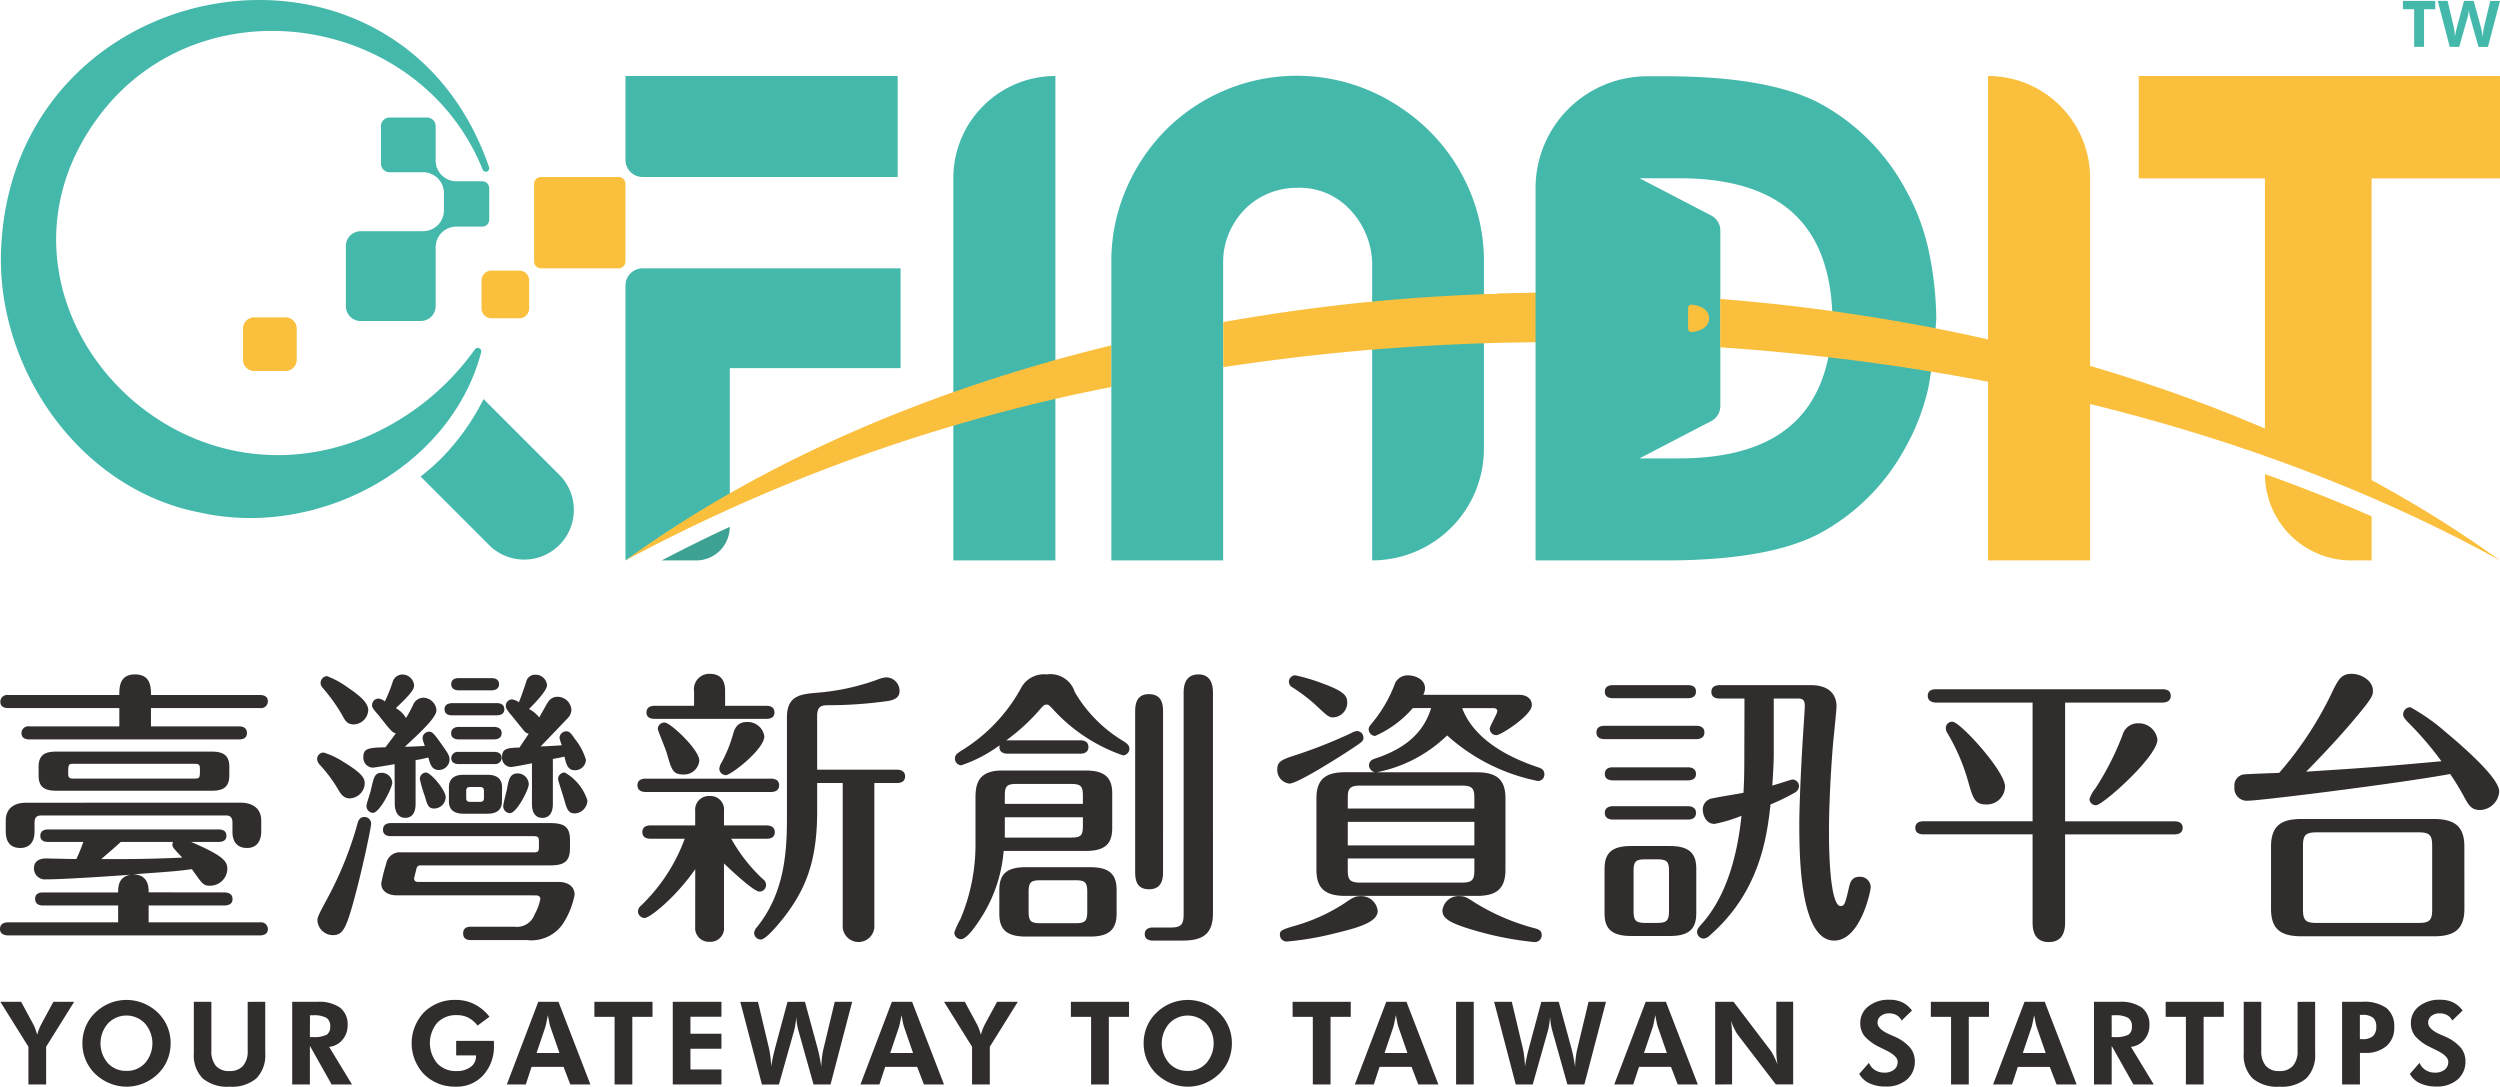 <svg xmlns="http://www.w3.org/2000/svg" width="192.75" height="83.782" viewBox="0 0 192.75 83.782">
  <g id="Group_13" data-name="Group 13" transform="translate(-303.116 10.939)">
    <path id="Path_117" data-name="Path 117" d="M120.515,78.435h.064c-.022,0-.041-.012-.064-.013Z" transform="translate(274.865 -29.323)" fill="#302d2c"/>
    <path id="Path_118" data-name="Path 118" d="M17.3,84.729c.223,0,.626.067.626.492.022.447-.4.514-.626.514H11.46v1.3h8.594a.528.528,0,0,1,.6.514c0,.447-.424.492-.6.492H.626C.4,88.041,0,87.973,0,87.549c0-.469.425-.514.626-.514H9.109v-1.3h-5.8c-.224,0-.6-.067-.6-.514s.4-.492.6-.492h5.8c0-.494.045-1.208.963-1.365-1.544.112-5.148.357-6.536.357a.841.841,0,0,1-.918-.851c0-.761.783-.761.94-.761.067,0,1.97.045,2.328.045a11.993,11.993,0,0,0,.537-1.321H3.693c-.2,0-.583-.045-.583-.469,0-.447.4-.492.583-.492H16.876c.179,0,.582.045.582.492,0,.424-.4.469-.582.469H14.727c2.575,1.1,2.8,1.522,2.8,2.1a1.326,1.326,0,0,1-1.3,1.277c-.537,0-.582-.067-1.432-1.277-1.141.157-1.5.179-4.544.4,1.21.023,1.21,1.007,1.21,1.388Zm2.752-15.221c.2,0,.6.045.6.492a.524.524,0,0,1-.6.515H11.639v1.41h6.8c.224,0,.6.067.6.514s-.4.492-.6.492H2.261c-.2,0-.606-.045-.606-.492a.526.526,0,0,1,.606-.514H9.2v-1.41H.626c-.2,0-.6-.044-.6-.493a.525.525,0,0,1,.6-.514H9.2c0-.582,0-1.589,1.208-1.589,1.232,0,1.232,1.008,1.232,1.589Zm-1.5,8.3c.784,0,1.589.336,1.589,1.389v.827c0,.649-.269,1.277-1.1,1.277-.806,0-1.119-.538-1.119-1.254v-.694c0-.559-.337-.559-.537-.559H3.2c-.313,0-.537.09-.537.559v.694c0,.694-.312,1.254-1.1,1.254-.851,0-1.12-.583-1.12-1.277V79.2c0-1.008.716-1.389,1.567-1.389Zm-.873-2.082c0,1.053-.694,1.164-1.432,1.164H4.432c-.806,0-1.455-.134-1.455-1.164v-.694c0-1.074.716-1.164,1.455-1.164H16.25c.761,0,1.432.135,1.432,1.164Zm-2.663.224c.4,0,.4-.09.4-.739,0-.312-.067-.4-.4-.4H5.64c-.381,0-.381.09-.381.805,0,.335.224.335.381.335ZM9.311,80.834c-.471.449-1.41,1.232-1.5,1.321h1.7c1.52,0,3.02-.045,4.542-.111-.694-.739-.761-.806-.761-1.007a.524.524,0,0,1,.045-.2Z" transform="translate(303.116 -26.861)" fill="#302d2c"/>
    <path id="Path_119" data-name="Path 119" d="M34.064,74.723c1.41.873,1.544,1.23,1.544,1.612a1.2,1.2,0,0,1-1.163,1.141c-.4,0-.628-.247-.851-.627a10.781,10.781,0,0,0-1.478-1.991.75.75,0,0,1-.179-.4.5.5,0,0,1,.514-.514,6.162,6.162,0,0,1,1.612.784M32.721,85.2a27.754,27.754,0,0,0,2.328-5.775c.045-.18.155-.514.514-.514a.514.514,0,0,1,.537.537c0,.247-.671,3.536-1.41,6.178-.537,1.88-.783,2.394-1.544,2.394a1.2,1.2,0,0,1-1.186-1.163c0-.224.157-.537.761-1.657M33.907,71.12A13.624,13.624,0,0,0,32.319,68.9a.526.526,0,0,1,.38-.851,7.027,7.027,0,0,1,1.634.9c.649.447,1.545,1.073,1.545,1.723a1.156,1.156,0,0,1-1.075,1.1c-.447,0-.627-.134-.9-.648m4.007,3.715c-.247.045-1.567.268-1.7.268A.771.771,0,0,1,35.5,74.3c0-.671.381-.739,1.7-.761.38-.492.424-.559.805-1.073a.77.77,0,0,1-.381-.247c-.335-.335-.739-.916-1.051-1.275-.359-.4-.4-.514-.4-.648a.5.5,0,0,1,.492-.514.881.881,0,0,1,.494.223,11.209,11.209,0,0,0,.6-1.5.794.794,0,0,1,.739-.582.925.925,0,0,1,.918.828c0,.292-.2.627-1.41,1.769a2,2,0,0,1,.782.761,9.487,9.487,0,0,0,.538-.985.883.883,0,0,1,.783-.582,1.044,1.044,0,0,1,1.029.962c0,.56-1.208,1.679-2.438,2.821.223,0,1.3-.044,1.543-.067a2.851,2.851,0,0,1-.178-.583.516.516,0,0,1,.492-.514c.247,0,.359.112.874.828.559.783.717,1.007.717,1.321a.822.822,0,0,1-.829.805c-.537,0-.671-.447-.805-.962-.4.09-.537.134-.985.2V77.9c0,.471-.133,1.076-.8,1.076s-.806-.671-.806-1.076Zm-2.171,3.222c0-.134.268-.94.312-1.1.269-1.165.315-1.455.874-1.455a.81.81,0,0,1,.806.761c0,.381-.963,2.327-1.5,2.327a.536.536,0,0,1-.492-.537m2.327,6.895c-.648,0-1.186-.314-1.186-.918a13.18,13.18,0,0,1,.381-1.522,1.075,1.075,0,0,1,1.186-.874H48.658c.313,0,.38-.09.38-.4v-.449c0-.29-.067-.4-.38-.4H37.645c-.224,0-.627-.044-.627-.492,0-.494.447-.516.627-.516H49.889c1.119,0,1.544.292,1.544,1.321V81.3c0,1.051-.449,1.342-1.544,1.342h-9.96a.3.3,0,0,0-.336.268c-.023.113-.178.671-.178.761,0,.157.111.247.312.247H50.56c.694,0,1.23.335,1.23.986a6.188,6.188,0,0,1-.962,2.327A2.957,2.957,0,0,1,48.1,88.4H43.779c-.179,0-.583-.022-.583-.516,0-.469.381-.514.583-.514h3.357a1.453,1.453,0,0,0,1.567-.94,4.09,4.09,0,0,0,.447-1.208c0-.135-.113-.268-.337-.268Zm2.261-9.468c.381,0,1.523,1.365,1.523,1.9a.9.9,0,0,1-.874.874c-.469,0-.537-.269-.739-.963a10.705,10.705,0,0,1-.38-1.3.5.5,0,0,1,.469-.514m5.462-5.35c.223,0,.582.067.582.471,0,.425-.381.469-.582.469H42.324c-.179,0-.561-.044-.561-.469s.4-.449.561-.471Zm.4,7.588c0,.694-.47.939-1.119.939H43.218c-.694,0-1.119-.29-1.119-.939v-1.1c0-.761.559-.963,1.119-.963h1.859c.716,0,1.119.315,1.119.963Zm-.806-9.513c.2,0,.582.045.582.469s-.425.472-.582.472H42.861c-.179,0-.582-.045-.582-.472,0-.447.4-.469.582-.469Zm.2,3.761c.2,0,.582.067.582.469,0,.447-.4.492-.582.492h-2.73c-.179,0-.582-.045-.582-.469s.38-.492.582-.492Zm.023,1.925c.2,0,.559.067.559.469a.5.5,0,0,1-.559.471H42.838c-.2,0-.56-.067-.56-.471a.5.5,0,0,1,.56-.469Zm-.806,3c0-.2-.09-.292-.292-.292h-.782a.255.255,0,0,0-.292.292v.559c0,.2.067.292.292.292h.782c.18,0,.292-.067.292-.292ZM48.5,74.768c-.537.113-1.477.29-1.657.29a.714.714,0,0,1-.648-.783c0-.649.426-.694,1.342-.717.359-.537.426-.626.717-1.073a.5.5,0,0,1-.29-.135c-.112-.112-.94-1.163-1.12-1.365-.312-.38-.358-.492-.358-.626a.487.487,0,0,1,.492-.514,1.116,1.116,0,0,1,.514.223c.224-.56.314-.828.56-1.567a.7.7,0,0,1,.717-.56.882.882,0,0,1,.894.806c0,.426-.962,1.41-1.388,1.837a2.511,2.511,0,0,1,.784.648c.112-.179.6-1.075.671-1.164a.839.839,0,0,1,.739-.425,1.078,1.078,0,0,1,1.075,1.007.974.974,0,0,1-.292.65c-.38.4-1.051,1.1-2.082,2.171.224,0,1.365-.067,1.635-.09a3.2,3.2,0,0,1-.179-.56.521.521,0,0,1,.514-.514c.224,0,.337.09.649.559a4.7,4.7,0,0,1,.874,1.635.842.842,0,0,1-.851.806c-.559,0-.671-.47-.805-1.053-.29.067-.47.112-.894.179v3.492c0,.471-.157,1.053-.806,1.053-.694,0-.806-.649-.806-1.053ZM46.285,78.08c0-.18.247-1.119.292-1.321.132-.783.245-1.208.827-1.208a.859.859,0,0,1,.851.827c0,.426-.939,2.239-1.455,2.239a.537.537,0,0,1-.514-.537m4.744-2.6a3.812,3.812,0,0,1,1.746,2.149,1.023,1.023,0,0,1-.963,1.006c-.514,0-.626-.335-.828-1.073-.066-.247-.469-1.455-.469-1.567a.506.506,0,0,1,.514-.514" transform="translate(295.629 -26.86)" fill="#302d2c"/>
    <path id="Path_120" data-name="Path 120" d="M74.494,75.941c.223,0,.626.067.626.514s-.4.516-.626.516h-9.67c-.224,0-.627-.067-.627-.516,0-.469.425-.514.627-.514Zm-5.842,6.983c-1.567,2.239-3.514,3.761-3.9,3.761a.52.52,0,0,1-.514-.514.6.6,0,0,1,.245-.449,13.7,13.7,0,0,0,3.359-5.147h-2.64c-.2,0-.629-.044-.629-.515,0-.447.4-.514.629-.514h3.447v-1.1a1.053,1.053,0,0,1,1.119-1.164,1.042,1.042,0,0,1,1.1,1.164v1.1h3.29c.2,0,.626.067.626.514,0,.471-.4.515-.626.515h-2.73a12.652,12.652,0,0,0,2.438,3.111.546.546,0,0,1,.247.449.507.507,0,0,1-.514.514c-.426,0-2.127-1.59-2.731-2.171v4.879a1.045,1.045,0,0,1-1.1,1.163,1.057,1.057,0,0,1-1.119-1.163Zm-.09-12.6v-1.1A1.186,1.186,0,0,1,69.77,67.86c1.185,0,1.185,1.008,1.185,1.365v1.1h3.179c.2,0,.626.044.626.514,0,.449-.4.492-.626.492H65.518c-.2,0-.626-.043-.626-.492s.4-.514.626-.514ZM66.436,73.9c-.09-.291-.671-1.679-.671-1.791a.507.507,0,0,1,.537-.492c.425,0,2.663,2.082,2.663,2.932a1.177,1.177,0,0,1-1.208,1.073c-.828,0-.918-.312-1.321-1.723M71,75.671a.512.512,0,0,1-.492-.492,1.1,1.1,0,0,1,.18-.492,10.359,10.359,0,0,0,.873-2.149c.111-.4.29-.963,1.074-.963a1.286,1.286,0,0,1,1.343,1.1c0,1.006-2.574,3-2.977,3m7.052,2.777c0,3.894-.9,6.043-2.6,8.236-.469.582-1.365,1.657-1.745,1.657a.522.522,0,0,1-.516-.516.77.77,0,0,1,.224-.447c1.992-2.484,2.306-5.394,2.306-8.3V71.219c0-1.7,1.073-1.791,2.306-1.9a17.692,17.692,0,0,0,4.655-1.006,2.474,2.474,0,0,1,.671-.18,1.047,1.047,0,0,1,1.053,1.03c0,.469-.292.671-.828.782a33.155,33.155,0,0,1-4.634.336c-.492,0-.894.022-.894.828v4.14h6.155c.2,0,.626.067.626.514,0,.471-.424.516-.626.516H82.461V87.221a1.223,1.223,0,1,1-2.439,0V76.277H78.053Z" transform="translate(288.067 -26.847)" fill="#302d2c"/>
    <path id="Path_121" data-name="Path 121" d="M97.74,77.387c0-1.119.29-2.059,2.059-2.059h6.446c1.567,0,2.036.649,2.036,1.768V79.76c0,1.253-.581,1.768-2.036,1.768H99.911a11.219,11.219,0,0,1-1.837,5.305c-.38.581-1.028,1.5-1.455,1.5a.52.52,0,0,1-.514-.514,6.114,6.114,0,0,1,.471-1.03,14.808,14.808,0,0,0,1.164-5.954ZM105.82,73c.2,0,.626.045.626.514s-.426.516-.626.516H100.2c-.335,0-.694-.157-.6-.649a10.8,10.8,0,0,1-2.955,1.545.517.517,0,0,1-.491-.516c0-.29.179-.4.447-.582a12.92,12.92,0,0,0,4.7-4.946,1.991,1.991,0,0,1,1.925-.962,1.968,1.968,0,0,1,2.171,1.365,10.709,10.709,0,0,0,3.783,3.8c.247.18.425.292.425.56a.515.515,0,0,1-.492.516,12.985,12.985,0,0,1-5.438-3.6c-.269-.269-.292-.314-.471-.314-.157,0-.246.09-.425.291A15.294,15.294,0,0,1,100.113,73Zm2.8,13.363c0,1.275-.649,1.768-2.036,1.768h-4.97c-1.656,0-2.037-.717-2.037-1.768V84.549c0-1.23.561-1.767,2.037-1.767h4.97c1.566,0,2.036.626,2.036,1.767Zm-2.6-8.461v-.6c0-.761-.134-.939-.939-.939h-4.165c-.782,0-.916.178-.916.939v.6ZM100,78.931V80.5h5.081c.8,0,.939-.157.939-.918v-.649Zm6.357,5.8c0-.762-.135-.941-.918-.941h-2.686c-.784,0-.918.179-.918.941v1.432c0,.761.134.939.918.939h2.686c.783,0,.918-.178.918-.939Zm5.842-1.59c0,.425-.023,1.343-1.076,1.343-.94,0-1.073-.671-1.073-1.343V70.806c0-.492.045-1.365,1.051-1.365,1.03,0,1.1.806,1.1,1.365Zm3.849,3.2c0,1.723-.939,2.1-2.372,2.1h-2.261c-.2,0-.626-.045-.626-.493,0-.47.425-.514.626-.514h1.343c.851,0,1.029-.224,1.029-1.051V69.374c0-.358,0-1.455,1.142-1.455,1.073,0,1.119,1.008,1.119,1.455Z" transform="translate(280.587 -26.861)" fill="#302d2c"/>
    <path id="Path_122" data-name="Path 122" d="M135.276,72.819c0,.247-.089.314-.827.806-1.008.671-4.253,2.732-4.881,2.732a1.058,1.058,0,0,1-.939-1.075c0-.627.312-.761,1.41-1.119a37.615,37.615,0,0,0,4.252-1.68,1.33,1.33,0,0,1,.492-.179.517.517,0,0,1,.492.514M130.061,87.3a13.986,13.986,0,0,0,3.761-1.723c.582-.4.8-.538,1.186-.538a1.267,1.267,0,0,1,1.365,1.142c0,.939-1.857,1.365-3.4,1.745a23.255,23.255,0,0,1-3.559.606.527.527,0,0,1-.583-.538c0-.29.134-.38,1.232-.694m2.865-16.047c-.314,0-.471-.135-1.32-.94a13.3,13.3,0,0,0-1.791-1.366.5.5,0,0,1-.29-.426.5.5,0,0,1,.492-.514,14.655,14.655,0,0,1,1.857.537c1.948.694,2.149,1.03,2.149,1.589a1.134,1.134,0,0,1-1.1,1.12m6.155-.716a8.248,8.248,0,0,1-2.909,2.148.518.518,0,0,1-.492-.516c0-.133.045-.223.269-.492a10.391,10.391,0,0,0,1.767-3.067,1.081,1.081,0,0,1,1.008-.6c.358,0,1.3.2,1.3,1.008a1.239,1.239,0,0,1-.135.492h7.364c.627,0,1.007.314,1.007.806,0,.761-2.372,2.305-2.731,2.305a.5.5,0,0,1-.514-.493c0-.223.582-1.141.582-1.365,0-.09-.067-.223-.292-.223h-2.416c.447,1.208,1.745,3.177,5.8,4.542.268.09.537.179.537.561a.5.5,0,0,1-.492.514,14.73,14.73,0,0,1-7.007-3.513,10.773,10.773,0,0,1-5.439,2.842h7.744c1.545,0,2.193.6,2.193,1.992V83c0,1.544-.783,2.014-2.193,2.014H133.866c-1.588,0-2.215-.627-2.215-1.992v-5.55c0-1.522.8-1.992,2.215-1.992h2.306a.57.57,0,0,1-.47-.515c0-.38.312-.492.537-.56,2.418-.806,3.716-2.1,4.253-3.871Zm-5.014,7.744h9.76v-.806c0-.694-.113-.963-.941-.963H135.03c-.828,0-.963.247-.963.963Zm9.76,1.028h-9.76v1.814h9.76Zm0,2.82h-9.76v.9c0,.717.135.963.963.963h7.856c.828,0,.941-.269.941-.985Zm4.61,6.446a24.865,24.865,0,0,1-4.185-.782c-2.35-.651-2.887-1.03-2.887-1.657a1.25,1.25,0,0,1,1.365-1.1c.381,0,.582.135,1.163.516a16.926,16.926,0,0,0,4.455,1.924c.449.113.671.2.671.56a.529.529,0,0,1-.582.537" transform="translate(272.963 -26.881)" fill="#302d2c"/>
    <path id="Path_123" data-name="Path 123" d="M168.471,72.134c.247,0,.627.067.627.514,0,.469-.447.514-.627.514H161.4c-.2,0-.626-.045-.626-.514s.4-.514.626-.514Zm0,14.437c0,1.209-.537,1.768-2.036,1.768h-3c-1.657,0-2.036-.716-2.036-1.768v-3.4c0-1.208.537-1.767,2.036-1.767h3c1.657,0,2.036.716,2.036,1.767ZM167.822,69c.224,0,.626.045.626.492,0,.471-.424.516-.626.516h-5.775c-.2,0-.627-.045-.627-.494,0-.491.447-.514.627-.514Zm0,6.334c.224,0,.626.067.626.516s-.424.492-.626.492h-5.775c-.2,0-.627-.044-.627-.492,0-.494.447-.516.627-.516Zm0,3c.224,0,.626.067.626.514,0,.471-.424.515-.626.515h-5.775c-.2,0-.627-.044-.627-.515s.447-.514.627-.514Zm-1.455,5.014c0-.739-.134-.919-.94-.919h-.851c-.782,0-.939.157-.939.919v3.044c0,.739.135.941.939.941h.851c.783,0,.94-.18.94-.941Zm5.82-13.317h-1.926c-.2,0-.626-.045-.626-.516,0-.447.4-.514.626-.514h7.052c1.589,0,1.97.919,1.97,1.612,0,.358-.18,1.969-.269,2.932-.09,1.029-.312,4.14-.312,6.736,0,3.448.312,5.752.894,5.752.292,0,.359-.155.673-1.544.11-.447.312-.715.8-.715a.813.813,0,0,1,.851.8c0,.292-.784,4.12-2.82,4.12-2.686,0-2.686-6.805-2.686-9.066,0-.984.09-3.447.224-5.73.023-.514.2-3.043.2-3.268,0-.471-.133-.6-.559-.6h-1.835v4.32c0,.581-.044,1.365-.112,2.394.537-.156,1.477-.47,1.567-.47a.517.517,0,0,1,.491.514.6.6,0,0,1-.314.494,16.4,16.4,0,0,1-1.88.916c-.27,2.4-.784,6.693-4.655,10.072a.829.829,0,0,1-.494.269.521.521,0,0,1-.514-.514c0-.2.113-.337.29-.538,2.083-2.282,2.844-5.64,3.134-8.415a11.1,11.1,0,0,1-2.082.626c-.671,0-.9-.717-.9-1.073a.86.86,0,0,1,.761-.9c.382-.09,2.037-.359,2.373-.425.067-1.03.067-2.216.067-3.246Z" transform="translate(265.428 -27.114)" fill="#302d2c"/>
    <path id="Path_124" data-name="Path 124" d="M204.435,79.594h8.438c.224,0,.626.067.626.493,0,.47-.425.514-.626.514h-8.438v6.738c0,.4,0,1.566-1.255,1.566-1.23,0-1.252-1.119-1.252-1.543V80.6h-8.415c-.224,0-.627-.067-.627-.492,0-.472.425-.516.627-.516h8.415V70.44h-7.453c-.179,0-.628-.067-.628-.514,0-.492.449-.514.628-.514h17.48c.224,0,.627.045.627.514,0,.447-.425.514-.627.514h-7.52Zm-6.066-1.3c-.9,0-1.028-.425-1.432-1.857a15.33,15.33,0,0,0-1.567-3.627.718.718,0,0,1-.132-.4.487.487,0,0,1,.514-.493c.582,0,4.051,3.8,4.051,4.991a1.4,1.4,0,0,1-1.432,1.388M211.552,73.3c0,1.3-4.208,5.058-4.746,5.058a.5.5,0,0,1-.492-.492,2.712,2.712,0,0,1,.469-.828,21.832,21.832,0,0,0,2.082-4.1,1.22,1.22,0,0,1,1.233-.9,1.441,1.441,0,0,1,1.455,1.253" transform="translate(257.9 -27.21)" fill="#302d2c"/>
    <path id="Path_125" data-name="Path 125" d="M232.547,69.292c.494-1.006.717-1.432,1.522-1.432.717,0,1.635.516,1.635,1.3,0,.38-.022.537-1.612,2.417-.38.449-1.635,1.9-3.537,3.828,5.171-.337,5.753-.381,10.431-.806a25.219,25.219,0,0,0-2.619-3.045c-.224-.245-.335-.38-.335-.581a.563.563,0,0,1,.56-.537,15.225,15.225,0,0,1,2.731,1.925c1.477,1.23,4.117,3.559,4.117,4.567a1.53,1.53,0,0,1-1.478,1.432c-.693,0-.894-.4-1.275-1.1a19.07,19.07,0,0,0-1.029-1.677c-3.872.717-14.661,2.059-15.579,2.059a.96.96,0,0,1-1.051-1.075.856.856,0,0,1,.648-.94c.18-.044,2.373-.111,2.8-.133a27.224,27.224,0,0,0,4.073-6.2m10.207,16.675c0,1.7-.9,2.127-2.373,2.127H230.221c-1.68,0-2.374-.582-2.374-2.127V81.179c0-1.769.985-2.127,2.374-2.127H240.38c1.59,0,2.373.537,2.373,2.127Zm-2.484-4.834c0-.828-.178-1.053-1.051-1.053h-7.857c-.873,0-1.053.224-1.053,1.053v4.879c0,.828.18,1.053,1.053,1.053h7.857c.873,0,1.051-.224,1.051-1.053Z" transform="translate(250.365 -26.847)" fill="#302d2c"/>
    <path id="Path_126" data-name="Path 126" d="M2.2,107.262v-2.907L.037,100.889h1.6l.945,1.746a2.614,2.614,0,0,1,.143.331c.05.133.1.287.153.46a4.232,4.232,0,0,1,.136-.417c.051-.13.109-.259.172-.383l.939-1.737h1.6l-2.16,3.466v2.907Z" transform="translate(303.107 -34.589)" fill="#302d2c"/>
    <path id="Path_127" data-name="Path 127" d="M15.1,104.045a3.333,3.333,0,0,1-.254,1.292,3.188,3.188,0,0,1-.734,1.073,3.559,3.559,0,0,1-1.119.727,3.4,3.4,0,0,1-2.431.054,3.509,3.509,0,0,1-1.024-.568A3.233,3.233,0,0,1,8.3,104.045a3.292,3.292,0,0,1,.253-1.291,3.174,3.174,0,0,1,.74-1.073A3.443,3.443,0,0,1,13,100.958a3.512,3.512,0,0,1,1.113.723,3.254,3.254,0,0,1,.735,1.075,3.3,3.3,0,0,1,.253,1.289m-3.4,2.128a1.869,1.869,0,0,0,1.431-.607,2.326,2.326,0,0,0-.008-3.045,1.965,1.965,0,0,0-2.859,0,2.336,2.336,0,0,0-.009,3.05,1.884,1.884,0,0,0,1.445.6" transform="translate(301.171 -34.546)" fill="#302d2c"/>
    <path id="Path_128" data-name="Path 128" d="M25.027,100.889v3.966a2.531,2.531,0,0,1-.684,1.938,2.913,2.913,0,0,1-2.059.64,2.952,2.952,0,0,1-2.08-.64,2.531,2.531,0,0,1-.683-1.938v-3.966h1.353v3.753a1.761,1.761,0,0,0,.348,1.186,1.311,1.311,0,0,0,1.041.4,1.335,1.335,0,0,0,1.053-.4,1.727,1.727,0,0,0,.357-1.183v-3.753Z" transform="translate(298.539 -34.589)" fill="#302d2c"/>
    <path id="Path_129" data-name="Path 129" d="M34.038,107.262H32.467l-1.675-2.977v2.977H29.428v-6.373h1.95a2.805,2.805,0,0,1,1.742.452A1.611,1.611,0,0,1,33.7,102.7a1.668,1.668,0,0,1-.4,1.122,1.543,1.543,0,0,1-1.023.544Zm-3.246-3.656H31a2.174,2.174,0,0,0,1.092-.181.708.708,0,0,0,.266-.63.754.754,0,0,0-.286-.667,2.016,2.016,0,0,0-1.073-.2h-.2Z" transform="translate(296.217 -34.589)" fill="#302d2c"/>
    <path id="Path_130" data-name="Path 130" d="M44.892,103.859h2.9a.974.974,0,0,1,.011.121c0,.044,0,.111,0,.2a3.287,3.287,0,0,1-.818,2.32,2.745,2.745,0,0,1-2.115.888,3.346,3.346,0,0,1-2.447-.948,3.462,3.462,0,0,1,0-4.794,3.352,3.352,0,0,1,2.442-.945,3.128,3.128,0,0,1,1.428.328A3.449,3.449,0,0,1,47.46,102l-.919.679a2.241,2.241,0,0,0-.722-.616,1.942,1.942,0,0,0-.875-.19,2,2,0,0,0-1.511.588,2.445,2.445,0,0,0,0,3.132,1.954,1.954,0,0,0,1.481.594,1.757,1.757,0,0,0,1.089-.315.99.99,0,0,0,.417-.825v-.069H44.892Z" transform="translate(293.395 -34.546)" fill="#302d2c"/>
    <path id="Path_131" data-name="Path 131" d="M51.043,107.262l2.424-6.373h1.558l2.46,6.373H55.936l-.519-1.354H52.949l-.444,1.354Zm4.057-2.424-.715-2.059c-.019-.062-.046-.166-.077-.315s-.066-.328-.1-.544c-.038.207-.073.392-.109.555s-.06.273-.077.329l-.688,2.033Z" transform="translate(291.15 -34.589)" fill="#302d2c"/>
    <path id="Path_132" data-name="Path 132" d="M62.784,102.048v5.214H61.418v-5.214H59.86v-1.159h4.482v1.159Z" transform="translate(289.083 -34.589)" fill="#302d2c"/>
    <path id="Path_133" data-name="Path 133" d="M67.754,107.262v-6.373h3.753v1.15H69.117v1.31h2.389v1.157H69.117v1.6h2.389v1.158Z" transform="translate(287.233 -34.589)" fill="#302d2c"/>
    <path id="Path_134" data-name="Path 134" d="M79.537,100.889l.942,3.457c.061.22.119.456.171.708s.1.536.148.85a7.522,7.522,0,0,1,.059-.782,6.294,6.294,0,0,1,.151-.776l.827-3.457h1.344l-1.667,6.373H80.2L79.061,103.2a5.174,5.174,0,0,1-.13-.561,5.642,5.642,0,0,1-.066-.587c-.014.214-.036.417-.067.609a4.281,4.281,0,0,1-.119.54l-1.148,4.065h-1.31l-1.667-6.373h1.363l.84,3.539a6.335,6.335,0,0,1,.113.659c.03.237.051.494.066.773a13.966,13.966,0,0,1,.3-1.4l.021-.091.936-3.478Z" transform="translate(285.639 -34.589)" fill="#302d2c"/>
    <path id="Path_135" data-name="Path 135" d="M86.654,107.262l2.424-6.373h1.558l2.46,6.373H91.547l-.519-1.354H88.56l-.444,1.354Zm4.057-2.424L90,102.779c-.019-.062-.046-.166-.077-.315s-.066-.328-.1-.544c-.038.207-.073.392-.109.555s-.06.273-.077.329l-.688,2.033Z" transform="translate(282.802 -34.589)" fill="#302d2c"/>
    <path id="Path_136" data-name="Path 136" d="M97.232,107.262v-2.907l-2.159-3.466h1.6l.945,1.746a2.613,2.613,0,0,1,.143.331c.05.133.1.287.153.46a4.232,4.232,0,0,1,.135-.417c.051-.13.109-.259.172-.383l.939-1.737h1.6l-2.16,3.466v2.907Z" transform="translate(280.829 -34.589)" fill="#302d2c"/>
    <path id="Path_137" data-name="Path 137" d="M110.773,102.048v5.214h-1.367v-5.214h-1.558v-1.159h4.482v1.159Z" transform="translate(277.834 -34.589)" fill="#302d2c"/>
    <path id="Path_138" data-name="Path 138" d="M121.978,104.045a3.333,3.333,0,0,1-.254,1.292,3.188,3.188,0,0,1-.734,1.073,3.559,3.559,0,0,1-1.119.727,3.4,3.4,0,0,1-2.431.054,3.509,3.509,0,0,1-1.024-.568,3.233,3.233,0,0,1-1.241-2.576,3.292,3.292,0,0,1,.253-1.291,3.174,3.174,0,0,1,.74-1.073,3.443,3.443,0,0,1,3.709-.723,3.512,3.512,0,0,1,1.113.723,3.254,3.254,0,0,1,.735,1.075,3.3,3.3,0,0,1,.253,1.289m-3.4,2.128a1.869,1.869,0,0,0,1.431-.607,2.326,2.326,0,0,0-.008-3.045,1.965,1.965,0,0,0-2.859,0,2.336,2.336,0,0,0-.009,3.05,1.884,1.884,0,0,0,1.445.6" transform="translate(276.117 -34.546)" fill="#302d2c"/>
    <path id="Path_139" data-name="Path 139" d="M133.1,102.048v5.214h-1.367v-5.214h-1.558v-1.159h4.482v1.159Z" transform="translate(272.601 -34.589)" fill="#302d2c"/>
    <path id="Path_140" data-name="Path 140" d="M136.441,107.262l2.424-6.373h1.558l2.46,6.373h-1.549l-.519-1.354h-2.467l-.444,1.354Zm4.057-2.424-.715-2.059c-.019-.062-.046-.166-.077-.315s-.066-.328-.1-.544c-.038.207-.074.392-.109.555s-.06.273-.077.329l-.688,2.033Z" transform="translate(271.132 -34.589)" fill="#302d2c"/>
    <rect id="Rectangle_47" data-name="Rectangle 47" width="1.362" height="6.373" transform="translate(415.38 66.3)" fill="#302d2c"/>
    <path id="Path_141" data-name="Path 141" d="M155.453,100.889l.942,3.457c.061.22.119.456.171.708s.1.536.148.85a7.524,7.524,0,0,1,.059-.782,6.445,6.445,0,0,1,.151-.776l.827-3.457h1.344l-1.667,6.373h-1.31l-1.141-4.065a5,5,0,0,1-.129-.561,5.44,5.44,0,0,1-.067-.587c-.014.214-.036.417-.067.609a4.28,4.28,0,0,1-.119.54l-1.148,4.065h-1.31l-1.667-6.373h1.363l.84,3.539a6.331,6.331,0,0,1,.113.659c.03.237.051.494.066.773a13.97,13.97,0,0,1,.3-1.4l.021-.091.936-3.478Z" transform="translate(267.843 -34.589)" fill="#302d2c"/>
    <path id="Path_142" data-name="Path 142" d="M162.57,107.262l2.424-6.373h1.558l2.46,6.373h-1.549l-.519-1.354h-2.467l-.444,1.354Zm4.057-2.424-.715-2.059c-.019-.062-.046-.166-.077-.315s-.066-.328-.1-.544c-.038.207-.074.392-.109.555s-.06.273-.077.329l-.688,2.033Z" transform="translate(265.006 -34.589)" fill="#302d2c"/>
    <path id="Path_143" data-name="Path 143" d="M172.732,107.262v-6.373h1.415l2.821,3.709a2.825,2.825,0,0,1,.268.442q.146.285.3.673c-.031-.189-.055-.377-.07-.563s-.021-.417-.021-.7v-3.565h1.3v6.373h-1.335l-2.9-3.779a2.8,2.8,0,0,1-.266-.441q-.144-.285-.3-.681c.031.184.054.367.069.554s.022.423.022.707v3.64Z" transform="translate(262.624 -34.589)" fill="#302d2c"/>
    <path id="Path_144" data-name="Path 144" d="M187.232,106.407l.756-.858a1.157,1.157,0,0,0,.462.555,1.306,1.306,0,0,0,.713.2,1.167,1.167,0,0,0,.759-.227.743.743,0,0,0,.278-.609q0-.452-.927-.9c-.2-.1-.359-.174-.474-.235a3.55,3.55,0,0,1-1.159-.851,1.575,1.575,0,0,1-.322-.99,1.593,1.593,0,0,1,.625-1.3,2.492,2.492,0,0,1,1.621-.507,2.285,2.285,0,0,1,1,.2,2.021,2.021,0,0,1,.741.632l-.8.772a.972.972,0,0,0-.382-.416,1.128,1.128,0,0,0-.573-.138,1,1,0,0,0-.652.2.647.647,0,0,0-.248.524q0,.505.984.923c.13.056.23.1.3.132a3.374,3.374,0,0,1,1.2.834,1.61,1.61,0,0,1,.39,1.063,1.8,1.8,0,0,1-.612,1.429,2.411,2.411,0,0,1-1.644.534,2.864,2.864,0,0,1-1.253-.253,1.694,1.694,0,0,1-.779-.727" transform="translate(259.225 -34.543)" fill="#302d2c"/>
    <path id="Path_145" data-name="Path 145" d="M197.376,102.048v5.214h-1.367v-5.214h-1.558v-1.159h4.482v1.159Z" transform="translate(257.533 -34.589)" fill="#302d2c"/>
    <path id="Path_146" data-name="Path 146" d="M200.719,107.262l2.424-6.373H204.7l2.46,6.373h-1.549l-.519-1.354h-2.467l-.444,1.354Zm4.057-2.424-.715-2.059c-.019-.062-.046-.166-.077-.315s-.066-.328-.1-.544c-.038.207-.074.392-.109.555s-.06.273-.077.329l-.688,2.033Z" transform="translate(256.064 -34.589)" fill="#302d2c"/>
    <path id="Path_147" data-name="Path 147" d="M215.491,107.262H213.92l-1.675-2.977v2.977h-1.363v-6.373h1.95a2.805,2.805,0,0,1,1.742.452,1.611,1.611,0,0,1,.579,1.355,1.668,1.668,0,0,1-.4,1.122,1.543,1.543,0,0,1-1.023.544Zm-3.246-3.656h.2a2.174,2.174,0,0,0,1.092-.181.708.708,0,0,0,.266-.63.754.754,0,0,0-.286-.667,2.016,2.016,0,0,0-1.073-.2h-.2Z" transform="translate(253.682 -34.589)" fill="#302d2c"/>
    <path id="Path_148" data-name="Path 148" d="M221.026,102.048v5.214H219.66v-5.214H218.1v-1.159h4.482v1.159Z" transform="translate(251.989 -34.589)" fill="#302d2c"/>
    <path id="Path_149" data-name="Path 149" d="M231.466,100.889v3.966a2.531,2.531,0,0,1-.684,1.938,2.913,2.913,0,0,1-2.059.64,2.952,2.952,0,0,1-2.08-.64,2.531,2.531,0,0,1-.683-1.938v-3.966h1.353v3.753a1.761,1.761,0,0,0,.348,1.186,1.31,1.31,0,0,0,1.041.4,1.335,1.335,0,0,0,1.053-.4,1.727,1.727,0,0,0,.357-1.183v-3.753Z" transform="translate(250.147 -34.589)" fill="#302d2c"/>
    <path id="Path_150" data-name="Path 150" d="M235.867,107.262v-6.373h1.567a2.941,2.941,0,0,1,1.853.48,1.779,1.779,0,0,1,.6,1.479,1.831,1.831,0,0,1-.6,1.455,2.459,2.459,0,0,1-1.669.527h-.375v2.432Zm1.371-3.494h.2a1.178,1.178,0,0,0,.81-.232.962.962,0,0,0,.253-.74.855.855,0,0,0-.253-.684,1.236,1.236,0,0,0-.81-.215h-.2Z" transform="translate(247.824 -34.589)" fill="#302d2c"/>
    <path id="Path_151" data-name="Path 151" d="M242.684,106.407l.756-.858a1.157,1.157,0,0,0,.462.555,1.306,1.306,0,0,0,.713.2,1.167,1.167,0,0,0,.759-.227.743.743,0,0,0,.278-.609q0-.452-.927-.9c-.2-.1-.359-.174-.474-.235a3.55,3.55,0,0,1-1.159-.851,1.575,1.575,0,0,1-.322-.99,1.593,1.593,0,0,1,.625-1.3,2.492,2.492,0,0,1,1.621-.507,2.285,2.285,0,0,1,1,.2,2.021,2.021,0,0,1,.741.632l-.8.772a.972.972,0,0,0-.382-.416,1.128,1.128,0,0,0-.573-.138,1,1,0,0,0-.652.2.647.647,0,0,0-.248.524q0,.505.984.923c.13.056.23.1.3.132a3.374,3.374,0,0,1,1.2.834,1.61,1.61,0,0,1,.39,1.063,1.8,1.8,0,0,1-.612,1.429,2.411,2.411,0,0,1-1.644.534,2.864,2.864,0,0,1-1.253-.253,1.694,1.694,0,0,1-.779-.727" transform="translate(246.226 -34.543)" fill="#302d2c"/>
    <path id="Path_152" data-name="Path 152" d="M62.99,7.654v6.471a1.316,1.316,0,0,0,1.315,1.315H83.976V7.654Z" transform="translate(288.35 -12.734)" fill="#45b8ac"/>
    <path id="Path_153" data-name="Path 153" d="M84.2,34.716V27.024H64.314a1.324,1.324,0,0,0-1.324,1.324v21.2a86.156,86.156,0,0,1,8.044-4.675V34.716Z" transform="translate(288.35 -17.274)" fill="#45b8ac"/>
    <path id="Path_154" data-name="Path 154" d="M66.64,55.648H69.3a2.586,2.586,0,0,0,2.586-2.587c-1.795.822-3.536,1.693-5.25,2.587" transform="translate(287.494 -23.378)" fill="#3da293"/>
    <path id="Path_155" data-name="Path 155" d="M96.009,15.523V45h7.869V7.654a7.869,7.869,0,0,0-7.869,7.869" transform="translate(280.609 -12.734)" fill="#45b8ac"/>
    <path id="Path_156" data-name="Path 156" d="M62.99,51.362a133.582,133.582,0,0,1,37.462-13.371V34.783C86.489,38.183,73.564,43.7,62.99,51.362" transform="translate(288.35 -19.093)" fill="#fac03d"/>
    <path id="Path_157" data-name="Path 157" d="M138.929,15.21a14.323,14.323,0,0,0-4.656-5.085,14.284,14.284,0,0,0-18.184,1.723,14.642,14.642,0,0,0-3.045,4.568,14.077,14.077,0,0,0-1.123,5.6V45h8.622V22.019A5.643,5.643,0,0,1,121,19.75a5.857,5.857,0,0,1,1.236-1.84,5.553,5.553,0,0,1,1.808-1.207,5.77,5.77,0,0,1,2.24-.43,5.3,5.3,0,0,1,4.051,1.7,6.2,6.2,0,0,1,1.695,4.05V45a8.618,8.618,0,0,0,8.618-8.618V22.019a13.886,13.886,0,0,0-1.722-6.808" transform="translate(276.879 -12.734)" fill="#45b8ac"/>
    <path id="Path_158" data-name="Path 158" d="M144.3,29.537v.027c-.335.009-.671.009-1.005.022-2.882.113-5.759.3-8.618.573-3.87.373-7.7.908-11.49,1.578v3.477c3.795-.572,7.628-1.032,11.49-1.351,2.862-.237,5.738-.394,8.618-.491,1.324-.045,2.651-.061,3.977-.077v-.011c4.756-.053,9.515.078,14.247.4V29.955a153.756,153.756,0,0,0-17.219-.418" transform="translate(274.239 -17.845)" fill="#fac03d"/>
    <path id="Path_161" data-name="Path 161" d="M200.212,7.654V45h7.869V15.523A7.869,7.869,0,0,0,200.212,7.654Z" transform="translate(256.183 -12.734)" fill="#fac03d"/>
    <path id="Path_162" data-name="Path 162" d="M243.241,15.548V7.654h-27.85v7.894h9.727V35.791q4.3,1.672,8.222,3.6V15.548Z" transform="translate(252.624 -12.734)" fill="#fac03d"/>
    <path id="Path_163" data-name="Path 163" d="M228.1,47.741h0a6.66,6.66,0,0,0,6.66,6.66h1.562V51q-3.992-1.748-8.222-3.256" transform="translate(249.646 -22.131)" fill="#fac03d"/>
    <path id="Rectangle_48" data-name="Rectangle 48" d="M.756,0H2.918a.755.755,0,0,1,.755.755V2.916a.756.756,0,0,1-.756.756H.755A.755.755,0,0,1,0,2.917V.756A.756.756,0,0,1,.756,0Z" transform="translate(340.242 9.926)" fill="#fac03d"/>
    <path id="Path_164" data-name="Path 164" d="M60.3,24.867h-5.98a.532.532,0,0,1-.531-.532V18.356a.532.532,0,0,1,.531-.532H60.3a.532.532,0,0,1,.532.532v5.979a.532.532,0,0,1-.532.532" transform="translate(290.506 -15.118)" fill="#fac03d"/>
    <path id="Path_165" data-name="Path 165" d="M37.122,27.155c-2.347,8.924-12.617,14.392-21.677,12.363C5.879,37.677-.634,27.872.154,18.427,1.734-2.548,30.774-7.258,37.731,12.892a.264.264,0,0,1-.495.183C32.49,1.294,16.189-1.433,8.141,8.334c-10.925,13.4,3.7,31.361,19.3,25.676a19.914,19.914,0,0,0,9.2-7.08.269.269,0,0,1,.478.224" transform="translate(303.094 -10.939)" fill="#45b8ac"/>
    <path id="Rectangle_49" data-name="Rectangle 49" d="M.868,0H3.274A.866.866,0,0,1,4.14.866V3.274a.866.866,0,0,1-.866.866H.867A.867.867,0,0,1,0,3.273V.868A.868.868,0,0,1,.868,0Z" transform="translate(321.853 13.526)" fill="#fac03d"/>
    <path id="Path_166" data-name="Path 166" d="M35.974,27.528a1.144,1.144,0,0,1-1.144-1.144V21.747A1.144,1.144,0,0,1,35.974,20.6h4.813A1.606,1.606,0,0,0,42.392,19V17.661a1.606,1.606,0,0,0-1.605-1.605H38.2a.663.663,0,0,1-.663-.663V12.5a.663.663,0,0,1,.663-.663h2.889a.663.663,0,0,1,.664.663v2.648a1.605,1.605,0,0,0,1.605,1.605H45.35a.535.535,0,0,1,.535.536v2.422a.535.535,0,0,1-.534.535H43.359a1.6,1.6,0,0,0-1.605,1.605v4.528a1.145,1.145,0,0,1-1.145,1.144Z" transform="translate(294.951 -13.715)" fill="#45b8ac"/>
    <path id="Path_167" data-name="Path 167" d="M42.358,46.162l5.351,5.351A3.83,3.83,0,0,0,53.125,46.1l-5.912-5.912a18.013,18.013,0,0,1-3.33,4.641,19.728,19.728,0,0,1-1.525,1.336" transform="translate(293.186 -20.359)" fill="#45b8ac"/>
    <path id="Path_168" data-name="Path 168" d="M184.916,20.966a16.792,16.792,0,0,0-1.752-4.571v0a16.325,16.325,0,0,0-6.612-6.628c-2.614-1.385-6.61-2.087-11.878-2.087h-1.413a8.618,8.618,0,0,0-8.618,8.619V45.009h10.031c5.27,0,9.266-.7,11.869-2.08a16.319,16.319,0,0,0,6.622-6.637,16.812,16.812,0,0,0,1.754-4.571c.091-.4.141-.84.213-1.259a26.876,26.876,0,0,0,.354-3.332c.012-.27.047-.522.052-.8a26.279,26.279,0,0,0-.621-5.367m-7.371,5.367a16.544,16.544,0,0,1-.328,3.01c-1.081,5.236-4.872,7.8-11.534,7.8h-3.025l5.529-2.875a1.3,1.3,0,0,0,.7-1.157V19.574a1.3,1.3,0,0,0-.7-1.157l-5.529-2.875h3.025c7.63,0,11.5,3.363,11.832,10.236.009.186.026.364.03.554m-11.143.8V25.551a.261.261,0,0,1,.279-.263s1.337.079,1.337,1.057-1.337,1.057-1.337,1.057a.261.261,0,0,1-.279-.263" transform="translate(266.865 -12.739)" fill="#45b8ac"/>
    <path id="Path_169" data-name="Path 169" d="M173.252,33.836c21.779,1.481,42.936,6.946,60.111,16.431-16.129-11.671-37.707-18.378-60.111-20.16Z" transform="translate(262.502 -17.997)" fill="#fac03d"/>
    <path id="Path_159" data-name="Path 159" d="M243.622.733v2.9h-.761V.733h-.867V.089h2.494V.733Z" transform="translate(246.388 -10.96)" fill="#45b8ac"/>
    <path id="Path_160" data-name="Path 160" d="M248.272.088l.526,1.924c.034.122.066.253.095.4s.057.3.082.471a4.255,4.255,0,0,1,.032-.433,3.808,3.808,0,0,1,.083-.433l.46-1.924h.749l-.927,3.546h-.729l-.635-2.262a2.67,2.67,0,0,1-.073-.312A3.173,3.173,0,0,1,247.9.733c-.008.119-.021.233-.038.339a2.357,2.357,0,0,1-.067.3l-.639,2.262h-.729L245.5.088h.757l.469,1.969a3.637,3.637,0,0,1,.062.367c.017.131.029.275.037.43a7.436,7.436,0,0,1,.169-.781l.012-.05.521-1.936Z" transform="translate(245.566 -10.96)" fill="#45b8ac"/>
  </g>
</svg>
